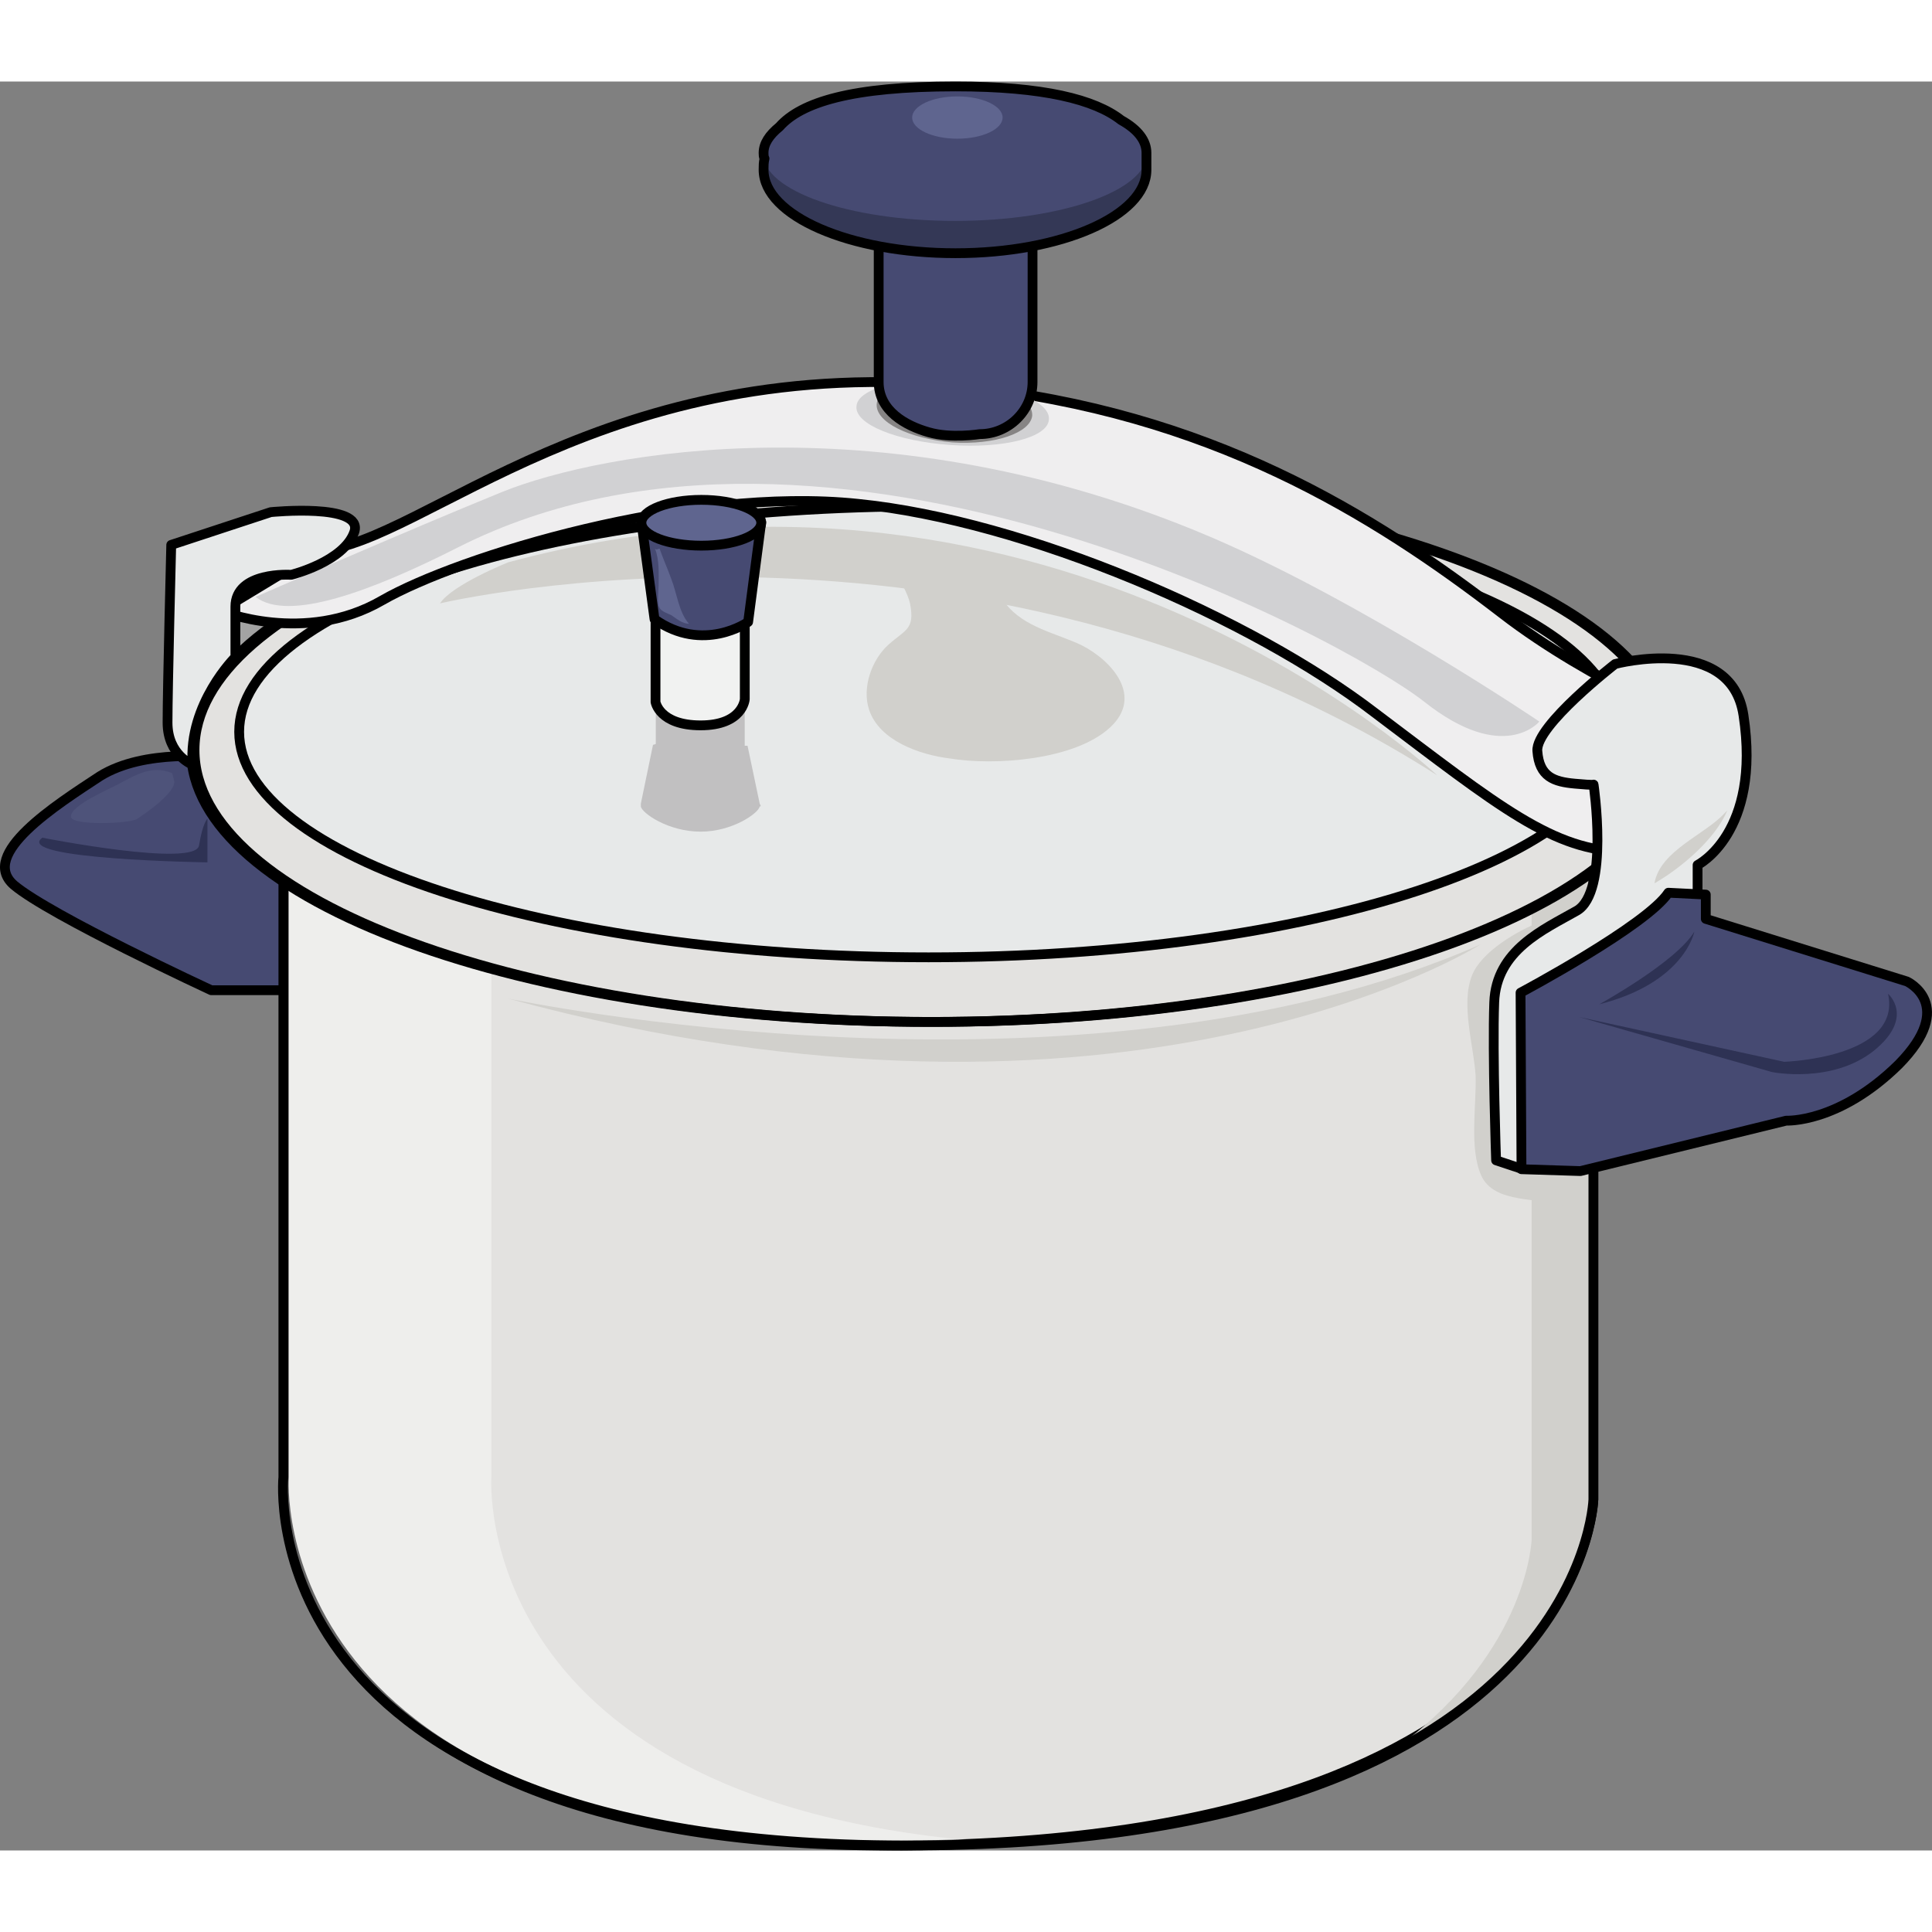 <?xml version="1.0" encoding="utf-8"?>
<!-- Created by: Science Figures, www.sciencefigures.org, Generator: Science Figures Editor -->
<!DOCTYPE svg PUBLIC "-//W3C//DTD SVG 1.1//EN" "http://www.w3.org/Graphics/SVG/1.1/DTD/svg11.dtd">
<svg version="1.1" id="Layer_1" xmlns="http://www.w3.org/2000/svg" xmlns:xlink="http://www.w3.org/1999/xlink" 
	 width="800px" height="800px" viewBox="0 0 197.393 180.733" enable-background="new 0 0 197.393 180.733"
	 xml:space="preserve">
<rect x="0" y="0" width="197.393" height="180.733" fill="#808080" stroke="none"/>
<g>
	<path fill-rule="evenodd" clip-rule="evenodd" fill="#464A72" d="M22.056,69.071c0,0-7.259-0.951-11.844,1.901
		C5.723,73.92-2.205,78.959,1.424,82.097C5.15,85.233,21.579,92.84,21.579,92.84c9.17,0,9.17,0,9.17,0
		c0.286-13.311,0.286-13.311,0.286-13.311L22.056,69.071L22.056,69.071L22.056,69.071z"/>
	<path fill="none" stroke="#000000" stroke-linecap="round" stroke-linejoin="round" stroke-miterlimit="8" d="M22.056,69.071
		c0,0-7.259-0.951-11.844,1.901C5.723,73.92-2.205,78.959,1.424,82.097C5.15,85.233,21.579,92.84,21.579,92.84c9.17,0,9.17,0,9.17,0
		c0.286-13.311,0.286-13.311,0.286-13.311L22.056,69.071L22.056,69.071L22.056,69.071z"/>
	<path fill-rule="evenodd" clip-rule="evenodd" fill="#2E3254" d="M21.195,75.32c0,4.458,0,4.458,0,4.458s-19.92-0.291-16.87-2.52
		c0,0,15.727,3.102,16.012,0.775C20.718,75.708,21.195,75.32,21.195,75.32L21.195,75.32z"/>
	
		<path fill-rule="evenodd" clip-rule="evenodd" fill="#E3E2E0" stroke="#000000" stroke-linecap="round" stroke-linejoin="round" stroke-miterlimit="10" d="
		M29.004,74.765c0,67.824,0,67.824,0,67.824s-2.77,38.211,63.41,37.638c69.33-0.573,70.381-35.345,70.381-35.345
		c0-70.882,0-70.882,0-70.882L29.004,74.765L29.004,74.765L29.004,74.765z"/>
	<path opacity="0.4" fill-rule="evenodd" clip-rule="evenodd" fill="#FFFFFF" d="M50.205,142.589c0-67.824,0-67.824,0-67.824
		c112.59-0.573,112.59-0.573,112.59-0.573c0-0.191,0-0.191,0-0.191C29.004,74.765,29.004,74.765,29.004,74.765
		c0,67.824,0,67.824,0,67.824s-2.77,38.211,63.41,37.638c3.342,0,6.59-0.095,9.645-0.286
		C47.817,176.215,50.205,142.589,50.205,142.589L50.205,142.589z"/>
	<path fill-rule="evenodd" clip-rule="evenodd" fill="#D1D0CC" d="M28.995,74.765c0,4.012,0,4.012,0,4.012
		c127.497-0.765,127.497-0.765,127.497-0.765c0,70.878,0,70.878,0,70.878s-0.287,11.271-13.467,21.11
		c19.388-10.508,19.77-25.122,19.77-25.122c0-70.878,0-70.878,0-70.878L28.995,74.765L28.995,74.765L28.995,74.765z"/>
	<path fill="none" stroke="#000000" stroke-linecap="round" stroke-linejoin="round" stroke-miterlimit="8" d="M28.952,74.765
		c0,67.822,0,67.822,0,67.822s-3.917,37.542,63.435,37.638c69.358,0.096,70.409-35.345,70.409-35.345c0-70.88,0-70.88,0-70.88
		L28.952,74.765L28.952,74.765L28.952,74.765z"/>
	<path fill-rule="evenodd" clip-rule="evenodd" fill="#D1D0CC" d="M160.133,114.92c-2.868-0.954-7.457-0.19-8.795-3.147
		c-1.242-2.766-0.479-7.154-0.574-10.206c-0.19-3.053-1.529-7.249-0.382-10.206c0.956-2.48,4.78-4.674,7.074-5.532
		c1.911-0.668,2.198-0.286,2.485,2.099c0.383,3.529,0.383,7.249,0.383,10.778c0,4.482,0.19,8.87,0.19,13.354"/>
	<path fill-rule="evenodd" clip-rule="evenodd" fill="#A3A3A3" d="M29.715,50.425c0,0-0.759,0.955-0.475,4.396
		c0,0-4.459,2.866-5.124,4.3c0,0-2.562-6.976,0-8.695C26.679,48.8,29.715,50.425,29.715,50.425L29.715,50.425z"/>
	<path fill="none" stroke="#000000" stroke-linecap="round" stroke-linejoin="round" stroke-miterlimit="8" d="M29.775,51.065
		c0,0-0.856,0.945-0.571,4.345c0,0-4.378,2.833-5.044,4.25c0,0-2.665-6.895-0.095-8.595C26.634,49.46,29.775,51.065,29.775,51.065
		L29.775,51.065z"/>
	
		<path fill-rule="evenodd" clip-rule="evenodd" fill="#E3E2E0" stroke="#000000" stroke-linecap="round" stroke-linejoin="round" stroke-miterlimit="10" d="
		M19.875,68.3c0-15.342,33.767-27.779,75.42-27.779s75.42,12.438,75.42,27.779c0,15.343-33.767,27.78-75.42,27.78
		S19.875,83.643,19.875,68.3L19.875,68.3z"/>
	<path fill="none" stroke="#000000" stroke-linecap="round" stroke-linejoin="round" stroke-miterlimit="8" d="M19.515,68.3
		c0-15.342,33.794-27.779,75.48-27.779s75.479,12.438,75.479,27.779c0,15.343-33.793,27.78-75.479,27.78S19.515,83.643,19.515,68.3
		L19.515,68.3z"/>
	<path fill-rule="evenodd" clip-rule="evenodd" fill="#E7E9E9" d="M24.555,66.08c0-12.725,31.537-23.04,70.44-23.04
		s70.44,10.315,70.44,23.04s-31.537,23.04-70.44,23.04S24.555,78.805,24.555,66.08L24.555,66.08z"/>
	<path fill="none" stroke="#000000" stroke-linecap="round" stroke-linejoin="round" stroke-miterlimit="8" d="M24.435,66.44
		c0-12.725,31.537-23.04,70.44-23.04c38.902,0,70.439,10.315,70.439,23.04s-31.537,23.04-70.439,23.04
		C55.972,89.48,24.435,79.165,24.435,66.44L24.435,66.44z"/>
	<path fill-rule="evenodd" clip-rule="evenodd" fill="#EFEEEF" d="M22.515,54.065c0,0,8.597,3.544,16.525-1.053
		c7.833-4.502,31.33-11.686,48.619-9.865c17.193,1.724,40.213,11.685,52.821,21.357c12.704,9.578,18.244,14.176,25.599,14.176
		c8.597-12.451,8.597-12.451,8.597-12.451S162.64,61.44,153.47,54.354c-13.181-10.152-29.897-20.592-54.731-23.178
		c-36.87-3.735-55.4,15.994-66.099,16.761L22.515,54.065L22.515,54.065L22.515,54.065z"/>
	<path fill="none" stroke="#000000" stroke-linecap="round" stroke-linejoin="round" stroke-miterlimit="8" d="M22.515,54.065
		c0,0,8.597,3.544,16.525-1.053c7.833-4.502,31.33-11.686,48.619-9.865c17.193,1.724,40.213,11.685,52.821,21.357
		c12.704,9.578,18.244,14.176,25.599,14.176c8.597-12.451,8.597-12.451,8.597-12.451S162.64,61.44,153.47,54.354
		c-13.181-10.152-29.897-20.592-54.731-23.178c-36.87-3.735-55.4,15.994-66.099,16.761L22.515,54.065L22.515,54.065L22.515,54.065z"
		/>
	<path fill-rule="evenodd" clip-rule="evenodd" fill="#D1D1D3" d="M26.115,52.656c0,0,15.083-6.608,25.201-10.728
		c10.214-4.118,39.329-9.482,72.358,4.598c15.464,6.608,33.602,18.868,33.602,18.868s-3.628,4.405-11.742-2.012
		c-8.113-6.417-60.998-34.862-98.704-15.804C37.952,52.081,29.456,55.242,26.115,52.656L26.115,52.656z"/>
	<path fill-rule="evenodd" clip-rule="evenodd" fill="#E7E9E9" d="M165.018,59.512c0,0-8.139,6.303-7.947,8.881
		c0.191,2.674,1.725,3.151,3.83,3.343c2.107,0.191,1.916,0.096,1.916,0.096s1.627,10.982-1.725,12.892
		c-3.351,1.91-8.234,4.011-8.426,9.358c-0.191,5.253,0.191,16.14,0.191,16.14c2.586,0.859,2.586,0.859,2.586,0.859
		c13.883-12.987,13.883-12.987,13.883-12.987c4.117-8.595,4.117-8.595,4.117-8.595c0-9.454,0-9.454,0-9.454s6.512-3.247,4.692-15.28
		C176.891,56.36,165.018,59.512,165.018,59.512L165.018,59.512z"/>
	<path fill="none" stroke="#000000" stroke-linecap="round" stroke-linejoin="round" stroke-miterlimit="8" d="M165.018,59.512
		c0,0-8.139,6.303-7.947,8.881c0.191,2.674,1.725,3.151,3.83,3.343c2.107,0.191,1.916,0.096,1.916,0.096s1.627,10.982-1.725,12.892
		c-3.351,1.91-8.234,4.011-8.426,9.358c-0.191,5.253,0.191,16.14,0.191,16.14c2.586,0.859,2.586,0.859,2.586,0.859
		c13.883-12.987,13.883-12.987,13.883-12.987c4.117-8.595,4.117-8.595,4.117-8.595c0-9.454,0-9.454,0-9.454s6.512-3.247,4.692-15.28
		C176.891,56.36,165.018,59.512,165.018,59.512L165.018,59.512z"/>
	<path fill-rule="evenodd" clip-rule="evenodd" fill="#464A72" d="M155.355,93.092c0,0,12.904-6.871,15.103-10.212
		c3.823,0.191,3.823,0.191,3.823,0.191c0,2.48,0,2.48,0,2.48c20.552,6.395,20.552,6.395,20.552,6.395s5.162,2.387-0.86,8.494
		c-6.117,6.013-11.471,5.727-11.471,5.727c-21.029,5.153-21.029,5.153-21.029,5.153c-6.022-0.191-6.022-0.191-6.022-0.191
		L155.355,93.092L155.355,93.092L155.355,93.092z"/>
	<path fill="none" stroke="#000000" stroke-linecap="round" stroke-linejoin="round" stroke-miterlimit="8" d="M155.355,93.092
		c0,0,12.904-6.871,15.103-10.212c3.823,0.191,3.823,0.191,3.823,0.191c0,2.48,0,2.48,0,2.48
		c20.552,6.395,20.552,6.395,20.552,6.395s5.162,2.387-0.86,8.494c-6.117,6.013-11.471,5.727-11.471,5.727
		c-21.029,5.153-21.029,5.153-21.029,5.153c-6.022-0.191-6.022-0.191-6.022-0.191L155.355,93.092L155.355,93.092L155.355,93.092z"/>
	<path fill-rule="evenodd" clip-rule="evenodd" fill="#2E3254" d="M192.902,93.2c0,0,2.772,2.381-1.434,5.811
		c-4.303,3.43-10.42,2.191-10.42,2.191c-19.693-5.621-19.693-5.621-19.693-5.621c20.936,4.573,20.936,4.573,20.936,4.573
		S194.336,99.772,192.902,93.2L192.902,93.2z"/>
	<path fill-rule="evenodd" clip-rule="evenodd" fill="#2E3254" d="M163.395,94.28c0,0,7.91-4.348,9.721-7.44
		C173.115,86.84,172.162,92.058,163.395,94.28L163.395,94.28z"/>
	<path fill-rule="evenodd" clip-rule="evenodd" fill="#D1D1D3" d="M107.163,34.534c-0.096,1.83-4.603,2.986-10.068,2.601
		c-5.465-0.385-9.78-2.119-9.588-3.948c0.096-1.83,4.603-2.986,10.068-2.602C103.04,30.971,107.355,32.704,107.163,34.534
		L107.163,34.534z"/>
	<path fill-rule="evenodd" clip-rule="evenodd" fill="#868484" d="M105.46,34.144c-0.19,1.752-3.806,3.017-8.183,2.725
		c-4.376-0.389-7.802-2.043-7.707-3.892s3.806-3.017,8.183-2.725C102.129,30.544,105.555,32.296,105.46,34.144L105.46,34.144z"/>
	<path fill-rule="evenodd" clip-rule="evenodd" fill="#464A72" d="M105.436,30.634c0,2.951-2.463,5.33-5.398,5.33
		c0,0-2.936,0.477-5.208-0.19c-2.368-0.666-5.114-2.188-5.114-5.14c0-16.943,0-16.943,0-16.943c0-2.951,2.462-5.33,5.398-5.33
		c4.924,0,4.924,0,4.924,0c2.936,0,5.398,2.379,5.398,5.33V30.634L105.436,30.634L105.436,30.634z"/>
	<path fill="none" stroke="#000000" stroke-linecap="round" stroke-linejoin="round" stroke-miterlimit="8" d="M105.495,30.694
		c0,2.95-2.462,5.33-5.397,5.33c0,0-2.937,0.476-5.209-0.19c-2.368-0.667-5.114-2.189-5.114-5.14c0-16.943,0-16.943,0-16.943
		c0-2.951,2.462-5.331,5.398-5.331c4.925,0,4.925,0,4.925,0c2.936,0,5.397,2.38,5.397,5.331V30.694L105.495,30.694L105.495,30.694z"
		/>
	<path fill-rule="evenodd" clip-rule="evenodd" fill="#343856" d="M117.195,8.96c0,4.691-8.806,8.521-19.621,8.521
		s-19.62-3.829-19.62-8.521c0-4.69,3.637-8.52,19.62-8.52C112.697,0.44,117.195,4.27,117.195,8.96L117.195,8.96z"/>
	<path fill-rule="evenodd" clip-rule="evenodd" fill="#464A72" d="M77.955,7.34c0-3.811,8.784-6.899,19.62-6.899
		s19.621,3.089,19.621,6.899c0,3.812-8.785,6.9-19.621,6.9S77.955,11.151,77.955,7.34L77.955,7.34z"/>
	<path fill="none" stroke="#000000" stroke-linecap="round" stroke-linejoin="round" stroke-miterlimit="8" d="M117.135,7.297
		c0-1.245-0.861-2.394-2.582-3.351c-2.679-2.105-7.939-3.446-16.93-3.446c-10.617,0-15.782,1.628-17.982,4.116
		c-1.052,0.861-1.626,1.724-1.626,2.681c0,0.191,0,0.383,0.096,0.574c-0.096,0.383-0.096,0.766-0.096,1.149
		c0,4.69,8.8,8.52,19.608,8.52s19.512-3.829,19.512-8.52c0-0.384,0-0.767,0-1.054C117.135,7.775,117.135,7.488,117.135,7.297
		L117.135,7.297z"/>
	<path fill-rule="evenodd" clip-rule="evenodd" fill="#5F658F" d="M93.195,3.68c0-1.192,2.068-2.159,4.62-2.159
		c2.551,0,4.621,0.967,4.621,2.159c0,1.193-2.069,2.16-4.621,2.16C95.263,5.84,93.195,4.873,93.195,3.68L93.195,3.68z"/>
	<path fill-rule="evenodd" clip-rule="evenodd" fill="#E7E9E9" d="M17.495,47.341c10.163-3.345,10.163-3.345,10.163-3.345
		s9.498-0.956,8.548,2.007c-1.045,3.059-6.458,4.396-6.458,4.396s-5.698-0.383-5.698,3.249s0.095,5.447,0.095,5.447
		s-4.939,4.492-4.464,10.704c0,0-2.564-0.955-2.564-4.301C17.115,62.154,17.495,47.341,17.495,47.341L17.495,47.341z"/>
	<path fill="none" stroke="#000000" stroke-linecap="round" stroke-linejoin="round" stroke-miterlimit="8" d="M17.495,47.341
		c10.163-3.345,10.163-3.345,10.163-3.345s9.498-0.956,8.548,2.007c-1.045,3.059-6.458,4.396-6.458,4.396s-5.698-0.383-5.698,3.249
		s0,5.161,0,5.161s-4.844,4.778-4.369,10.99c0,0-2.564-0.955-2.564-4.301C17.115,62.154,17.495,47.341,17.495,47.341L17.495,47.341z
		"/>
	<path fill-rule="evenodd" clip-rule="evenodd" fill="#D1D0CC" d="M176.475,74.48c-1.24,2.957-4.77,5.913-7.439,7.439
		c0.572-3.338,5.15-4.96,7.153-7.153"/>
	<path fill-rule="evenodd" clip-rule="evenodd" fill="#D1D0CC" d="M51.915,93.693c0,0,58.565,12.401,99.36-5.533
		C151.275,88.16,115.353,110.96,51.915,93.693L51.915,93.693z"/>
	<path fill-rule="evenodd" clip-rule="evenodd" fill="#D1D0CC" d="M44.955,53.319c0,0,54.139-12.885,101.88,17.561
		c0,0-38.957-36.84-94.91-21.76C51.925,49.12,46.196,51.41,44.955,53.319L44.955,53.319z"/>
	<path fill-rule="evenodd" clip-rule="evenodd" fill="#D1D0CC" d="M91.277,49.684c0.572,1.241,1.43,2.387,1.716,3.723
		c0.477,2.577-0.477,2.577-2.193,4.104c-1.716,1.527-2.766,4.392-2.002,6.682c1.049,3.15,5.149,4.582,8.201,4.964
		c4.577,0.764,12.778,0.191,16.403-3.149c3.433-3.15,0.285-6.777-2.861-8.4c-2.575-1.24-5.912-1.813-7.82-4.295
		c-1.43-2.005-1.812-2.673-4.387-3.246c-1.812-0.477-3.814-0.764-5.722-1.146"/>
	<path fill-rule="evenodd" clip-rule="evenodd" fill="#C1C0C1" d="M65.475,73.969c0,0.096,0,0.096,0,0.096l0,0
		c0.096,0.667,2.773,2.575,6.12,2.575c3.251,0,5.929-1.908,6.024-2.575c0.096,0,0.096,0,0.096,0c0-0.096,0-0.096,0-0.096l0,0
		c0-0.096-0.096-0.096-0.096-0.19c-1.243-5.916-1.243-5.916-1.243-5.916c-0.096,0-0.191,0-0.287,0c0-5.151,0-5.151,0-5.151
		s-0.383-1.431-4.59-1.431c-4.207,0-4.494,1.621-4.494,1.621c0,4.771,0,4.771,0,4.771c-0.191,0.096-0.287,0.096-0.287,0.096
		c-1.243,6.011-1.243,6.011-1.243,6.011C65.475,73.873,65.475,73.873,65.475,73.969L65.475,73.969L65.475,73.969z"/>
	<path fill-rule="evenodd" clip-rule="evenodd" fill="#F1F2F1" d="M66.915,51.392c0,11.94,0,11.94,0,11.94s0.384,2.388,4.608,2.388
		c4.32,0,4.512-2.674,4.512-2.674c0-11.846,0-11.846,0-11.846L66.915,51.392L66.915,51.392L66.915,51.392z"/>
	<path fill="none" stroke="#000000" stroke-linecap="round" stroke-linejoin="round" stroke-miterlimit="8" d="M66.975,51.451
		c0,11.94,0,11.94,0,11.94s0.384,2.389,4.608,2.389c4.32,0,4.512-2.675,4.512-2.675c0-11.846,0-11.846,0-11.846L66.975,51.451
		L66.975,51.451L66.975,51.451z"/>
	<path fill-rule="evenodd" clip-rule="evenodd" fill="#464A72" d="M65.475,44.96c12.24,0,12.24,0,12.24,0
		c-1.339,10.199-1.339,10.199-1.339,10.199s-4.59,3.241-9.563-0.286L65.475,44.96L65.475,44.96L65.475,44.96z"/>
	<path fill="none" stroke="#000000" stroke-linecap="round" stroke-linejoin="round" stroke-miterlimit="8" d="M65.535,45.021
		c12.24,0,12.24,0,12.24,0C76.436,55.22,76.436,55.22,76.436,55.22s-4.59,3.24-9.563-0.287L65.535,45.021L65.535,45.021
		L65.535,45.021z"/>
	<path fill-rule="evenodd" clip-rule="evenodd" fill="#5F658F" d="M65.475,45.021c0-1.293,2.74-2.34,6.12-2.34s6.12,1.047,6.12,2.34
		c0,1.292-2.74,2.34-6.12,2.34S65.475,46.313,65.475,45.021L65.475,45.021z"/>
	<path fill="none" stroke="#000000" stroke-linecap="round" stroke-linejoin="round" stroke-miterlimit="8" d="M65.535,45.08
		c0-1.292,2.74-2.34,6.12-2.34s6.12,1.048,6.12,2.34s-2.74,2.34-6.12,2.34S65.535,46.372,65.535,45.08L65.535,45.08z"/>
	<path fill-rule="evenodd" clip-rule="evenodd" fill="#5F658F" d="M67.103,47.816c0,0-0.094,0-0.188-0.097
		c0.47,1.152,0.376,2.593,0.376,3.744c0,0.576-0.188,1.824,0.094,2.305c0.188,0.384,0.846,0.576,1.223,0.768
		c0.564,0.384,1.128,0.864,1.787,0.864c-1.035-1.152-1.223-3.072-1.787-4.513c-0.376-1.056-0.847-2.111-1.223-3.168"/>
	<path fill-rule="evenodd" clip-rule="evenodd" fill="#4E537A" d="M17.596,70.664c-2.107-0.864-3.735,0.192-5.556,1.152
		c-0.862,0.479-4.79,2.111-4.79,3.264c-0.096,0.96,5.748,0.769,6.706,0.288c0.766-0.48,4.119-2.784,3.832-3.936"/>
</g>
</svg>